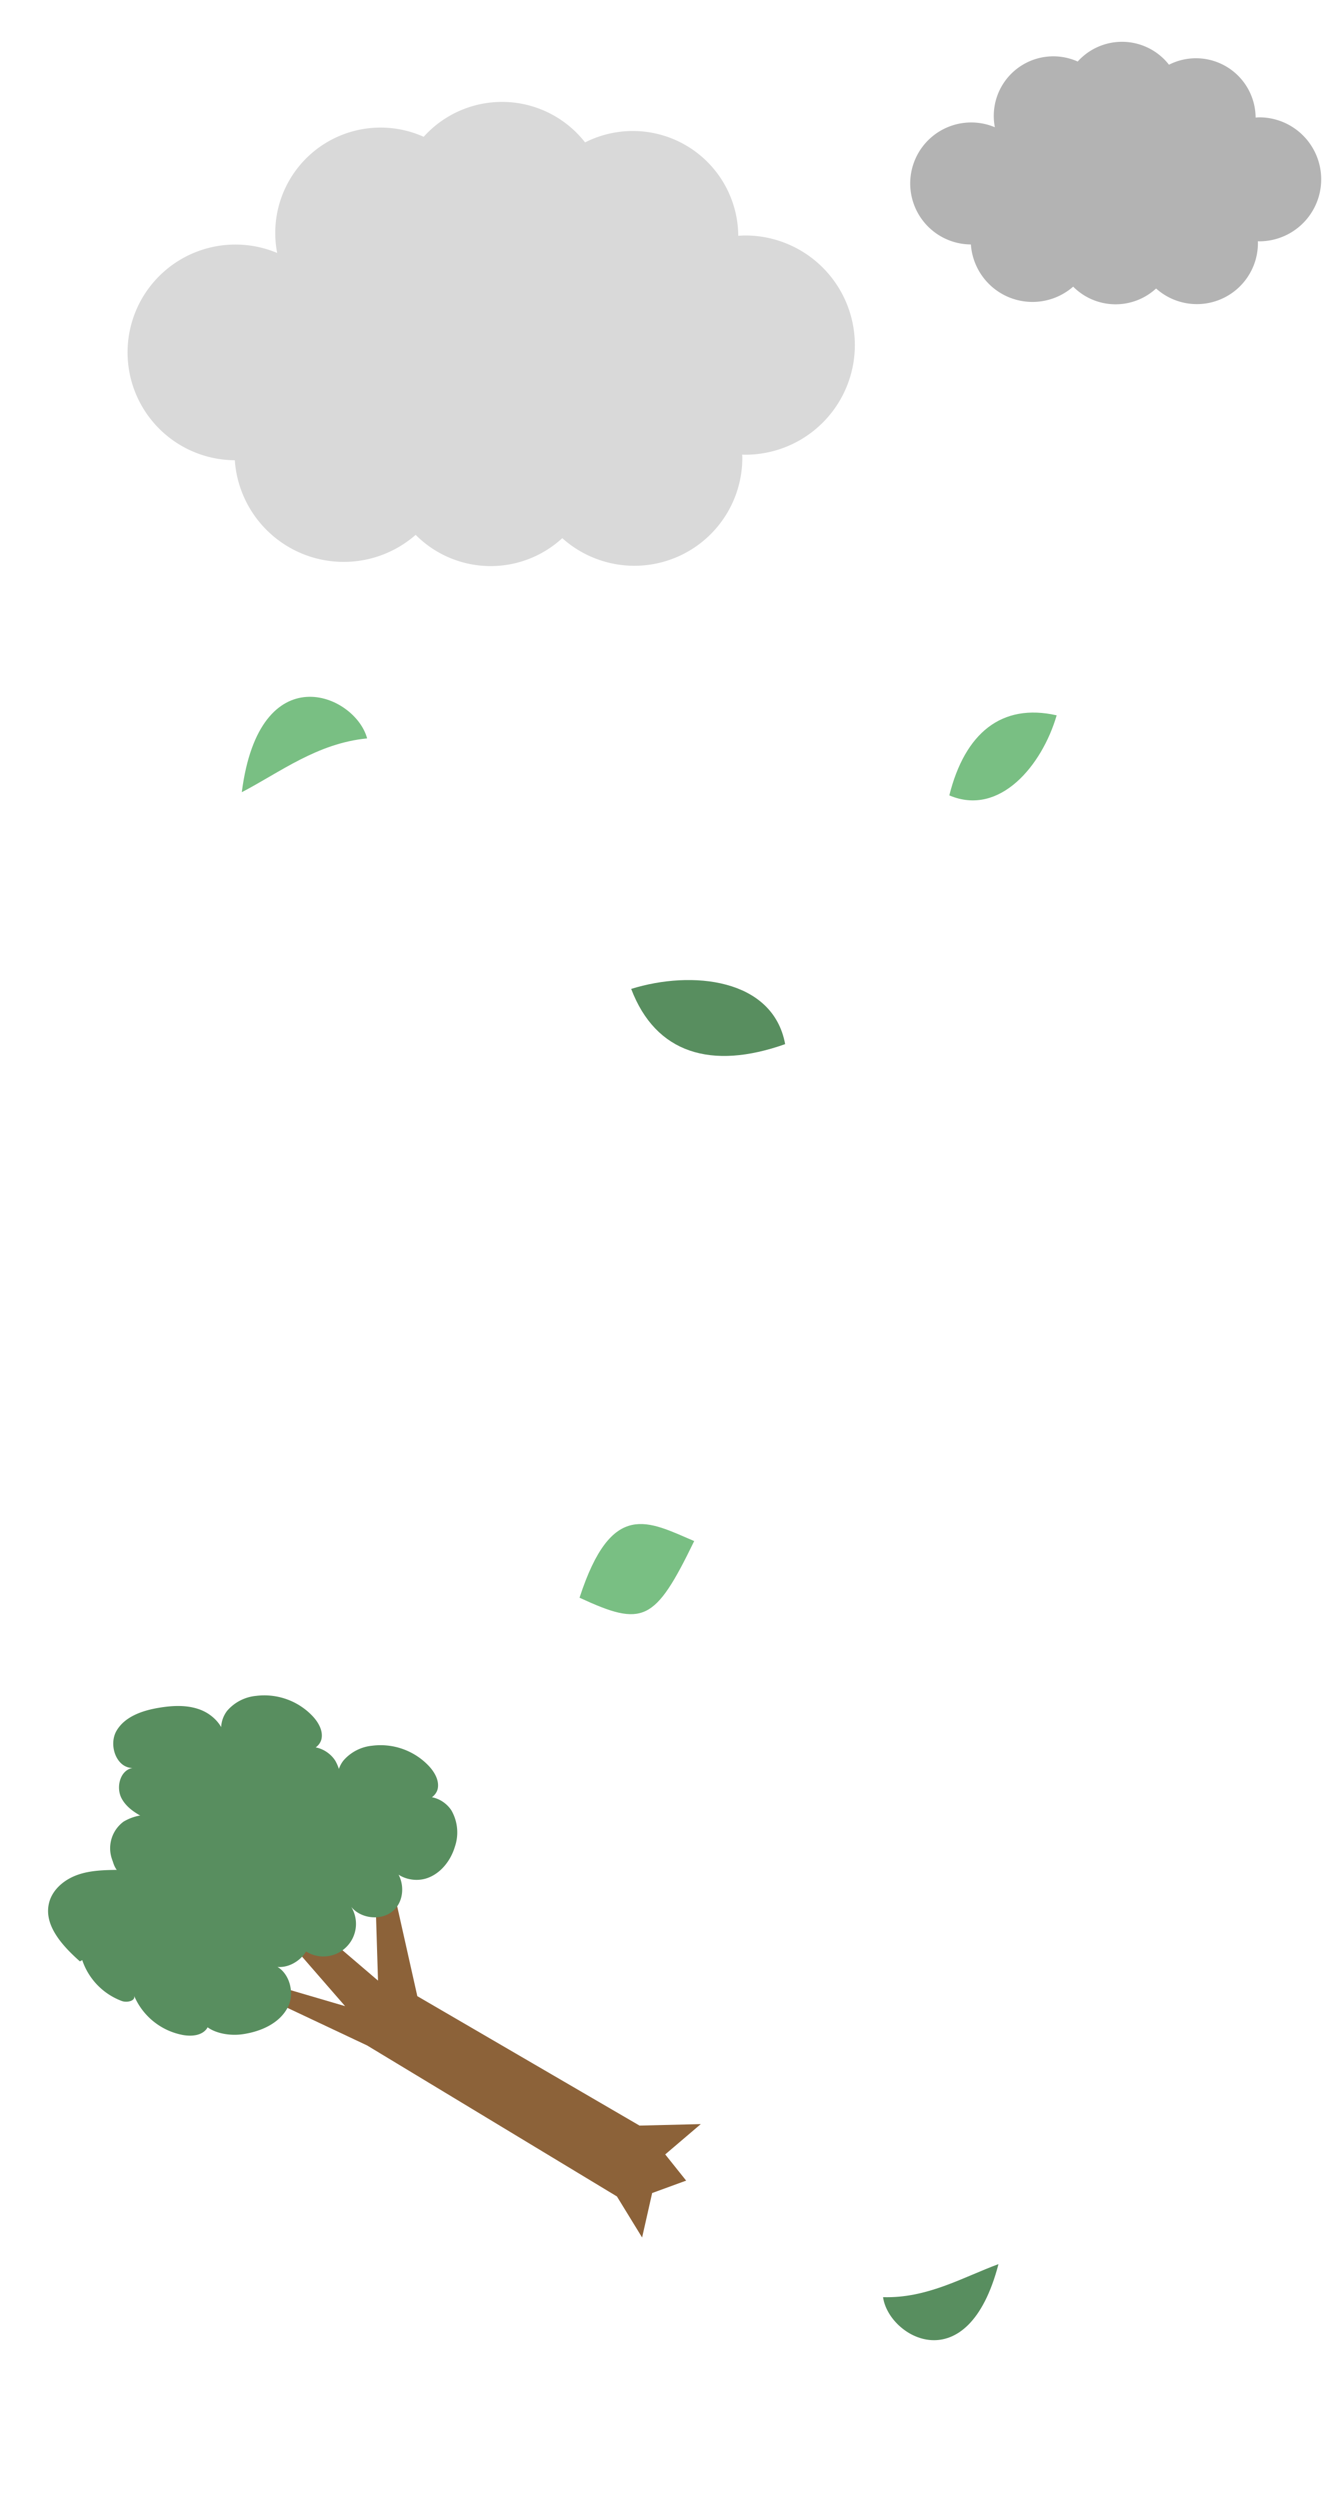 <svg xmlns="http://www.w3.org/2000/svg" xmlns:xlink="http://www.w3.org/1999/xlink" width="357" height="674" viewBox="0 0 357 674"><defs><clipPath id="a"><rect width="357" height="674" transform="translate(33 6279)" fill="#fff" stroke="#707070" stroke-width="1"/></clipPath></defs><g transform="translate(-33 -6279)" clip-path="url(#a)"><g transform="translate(0.401)"><path d="M-1256.394,667.736c-5.7-17.11-27.7-16.3-43.182-8.962C-1290.614,675.069-1275.134,677.513-1256.394,667.736Z" transform="translate(1581.404 6074.122) rotate(8)" fill="#588e5f"/><path d="M-1253.661,780.338c7.13-9.3,12.852-20.551,24.5-27.43C-1237.157,743.37-1265.044,744.646-1253.661,780.338Z" transform="translate(1563.782 6315.177) rotate(25)" fill="#79bf83"/><path d="M730.58,259.638c7.189-12.888-5.442-25.729-18.415-31.034C707.266,243.011,714.332,253.712,730.58,259.638Z" transform="matrix(0.105, 0.995, -0.995, 0.105, 470.2, 5739.25)" fill="#79bf83"/><path d="M746.882,308.9c-9.676,3.575-19.22,9.261-31.122,8.909C717.234,328.663,738.59,340.811,746.882,308.9Z" transform="translate(-445.055 6580.519)" fill="#588e5f"/><path d="M679.078,293.959c-9.456,9.456-18.912,16.333,2.579,34.386C695.411,315.45,695.411,312.012,679.078,293.959Z" transform="translate(237.947 5954.73) rotate(68)" fill="#79bf83"/><g transform="matrix(0.875, 0.485, -0.485, 0.875, -861.996, 5684.313)"><path d="M1504.562,506.9l-69.287-1.474-19.656-22.113-3.931,2.948,12.285,20.639-24.078-4.914-1.965,7.371,21.621,7.862-24.078,5.405,4.422,2.948,29.975-1.966,78.623,2.948,11.3,6.388-3.44-11.794,6.388-7.371-8.354-3.44,4.423-11.794Z" transform="translate(-5.818 -3.05)" fill="#8c6239"/><path d="M1357.825,536.432c-6.168-1.383-13.437-3.786-14.961-9.921-.89-3.581.652-7.415,3.1-10.175s5.71-4.645,8.912-6.478a8.927,8.927,0,0,1-5.034-12.054,13.231,13.231,0,0,1,5.165-5,28.5,28.5,0,0,1,11.217-3.859c3.428-.417,8.043.862,8.041,4.316-.07-2.7,2.965-4.323,5.6-4.914a29.016,29.016,0,0,1,23.088,4.774c3.475,2.526,6.5,6.152,6.865,10.433s-2.908,8.957-7.2,8.873c4.525-2.087,9.972,2.536,10.2,7.514s-3.2,9.437-7.179,12.438c-4,3.018-10.6,4.6-13.355.415,1.683-1.516,4.57.806,4.221,3.043s-2.549,3.7-4.686,4.452a17.841,17.841,0,0,1-16.781-2.881c1.167.978-.653,2.646-2.157,2.884a17.829,17.829,0,0,1-14.684-4.472" transform="translate(-12.448 1.838)" fill="#588e5f"/><path d="M1382.333,508.761c-3.7,1.041-7.374-2.866-7.322-6.708s2.7-7.178,5.7-9.586c-3.389.2-7.039.341-9.891-1.5s-4.057-6.493-1.4-8.6c-3.887,2.113-8.772-2.321-8.637-6.744s3.451-8.073,6.907-10.836c3-2.394,6.39-4.516,10.191-5.026s8.067.936,9.959,4.272c-2.71-1.25-4.06-4.577-3.59-7.525a11.748,11.748,0,0,1,4.842-7.264,17.915,17.915,0,0,1,16.091-2.6c2.1.7,4.223,1.977,4.946,4.069s-.814,4.913-3.017,4.7c2.191-2.525,6.264-2.839,9.192-1.226a11.937,11.937,0,0,1,5.477,8.038c.836,3.83.18,8.143-2.442,11.058s-7.394,3.947-10.632,1.735c4.7.272,8.387,5.575,7.006,10.076s-7.409,6.821-11.452,4.409a8.788,8.788,0,1,1-8.852,14.995c-2.821,4.655-9.981,5.895-14.2,2.459" transform="translate(-2.999)" fill="#588e5f"/><path d="M1345.428,512.505c-3.7,1.041-7.375-2.866-7.322-6.708s2.7-7.178,5.7-9.586c-3.389.2-7.04.341-9.891-1.5s-4.057-6.493-1.4-8.6c-3.887,2.113-8.772-2.321-8.638-6.744s3.452-8.073,6.908-10.836c3-2.394,6.39-4.516,10.191-5.026s8.067.936,9.959,4.272c-2.71-1.25-4.06-4.577-3.59-7.525a11.754,11.754,0,0,1,4.843-7.264,17.914,17.914,0,0,1,16.09-2.6c2.1.7,4.224,1.977,4.946,4.069s-.813,4.913-3.016,4.7c2.191-2.525,6.263-2.839,9.191-1.226a11.94,11.94,0,0,1,5.479,8.038c.836,3.83.179,8.143-2.442,11.058s-7.395,3.947-10.632,1.736c4.7.272,8.386,5.575,7.006,10.076s-7.409,6.821-11.452,4.409a8.787,8.787,0,1,1-8.852,14.995c-2.821,4.655-9.981,5.895-14.2,2.458" transform="translate(0 -0.304)" fill="#588e5f"/></g><g transform="translate(-883.136 6040.366)"><path d="M1116.512,302.124c-.579,0-1.144.053-1.716.086a28.431,28.431,0,0,0-41.3-25.179,28.423,28.423,0,0,0-43.523-1.515,28.4,28.4,0,0,0-39.5,31.322,29.076,29.076,0,1,0-11.427,55.88,29.441,29.441,0,0,0,48.766,20.116,28.511,28.511,0,0,0,39.534.892,29.106,29.106,0,0,0,48.548-21.7c0-.279-.033-.548-.041-.826.22,0,.433.033.653.033a29.557,29.557,0,1,0,0-59.113Z" fill="#d9d9d9"/></g><g transform="translate(-672.103 6024.162)"><path d="M1044.231,286.477c-.327,0-.647.03-.97.049a16.08,16.08,0,0,0-23.357-14.24,16.075,16.075,0,0,0-24.615-.857,16.061,16.061,0,0,0-22.337,17.714,16.444,16.444,0,1,0-6.463,31.6,16.651,16.651,0,0,0,27.58,11.377,16.124,16.124,0,0,0,22.359.5,16.461,16.461,0,0,0,27.457-12.27c0-.158-.019-.31-.023-.467.124,0,.245.019.369.019a16.716,16.716,0,1,0,0-33.432Z" transform="translate(0 0)" fill="#b3b3b3"/></g></g></g></svg>